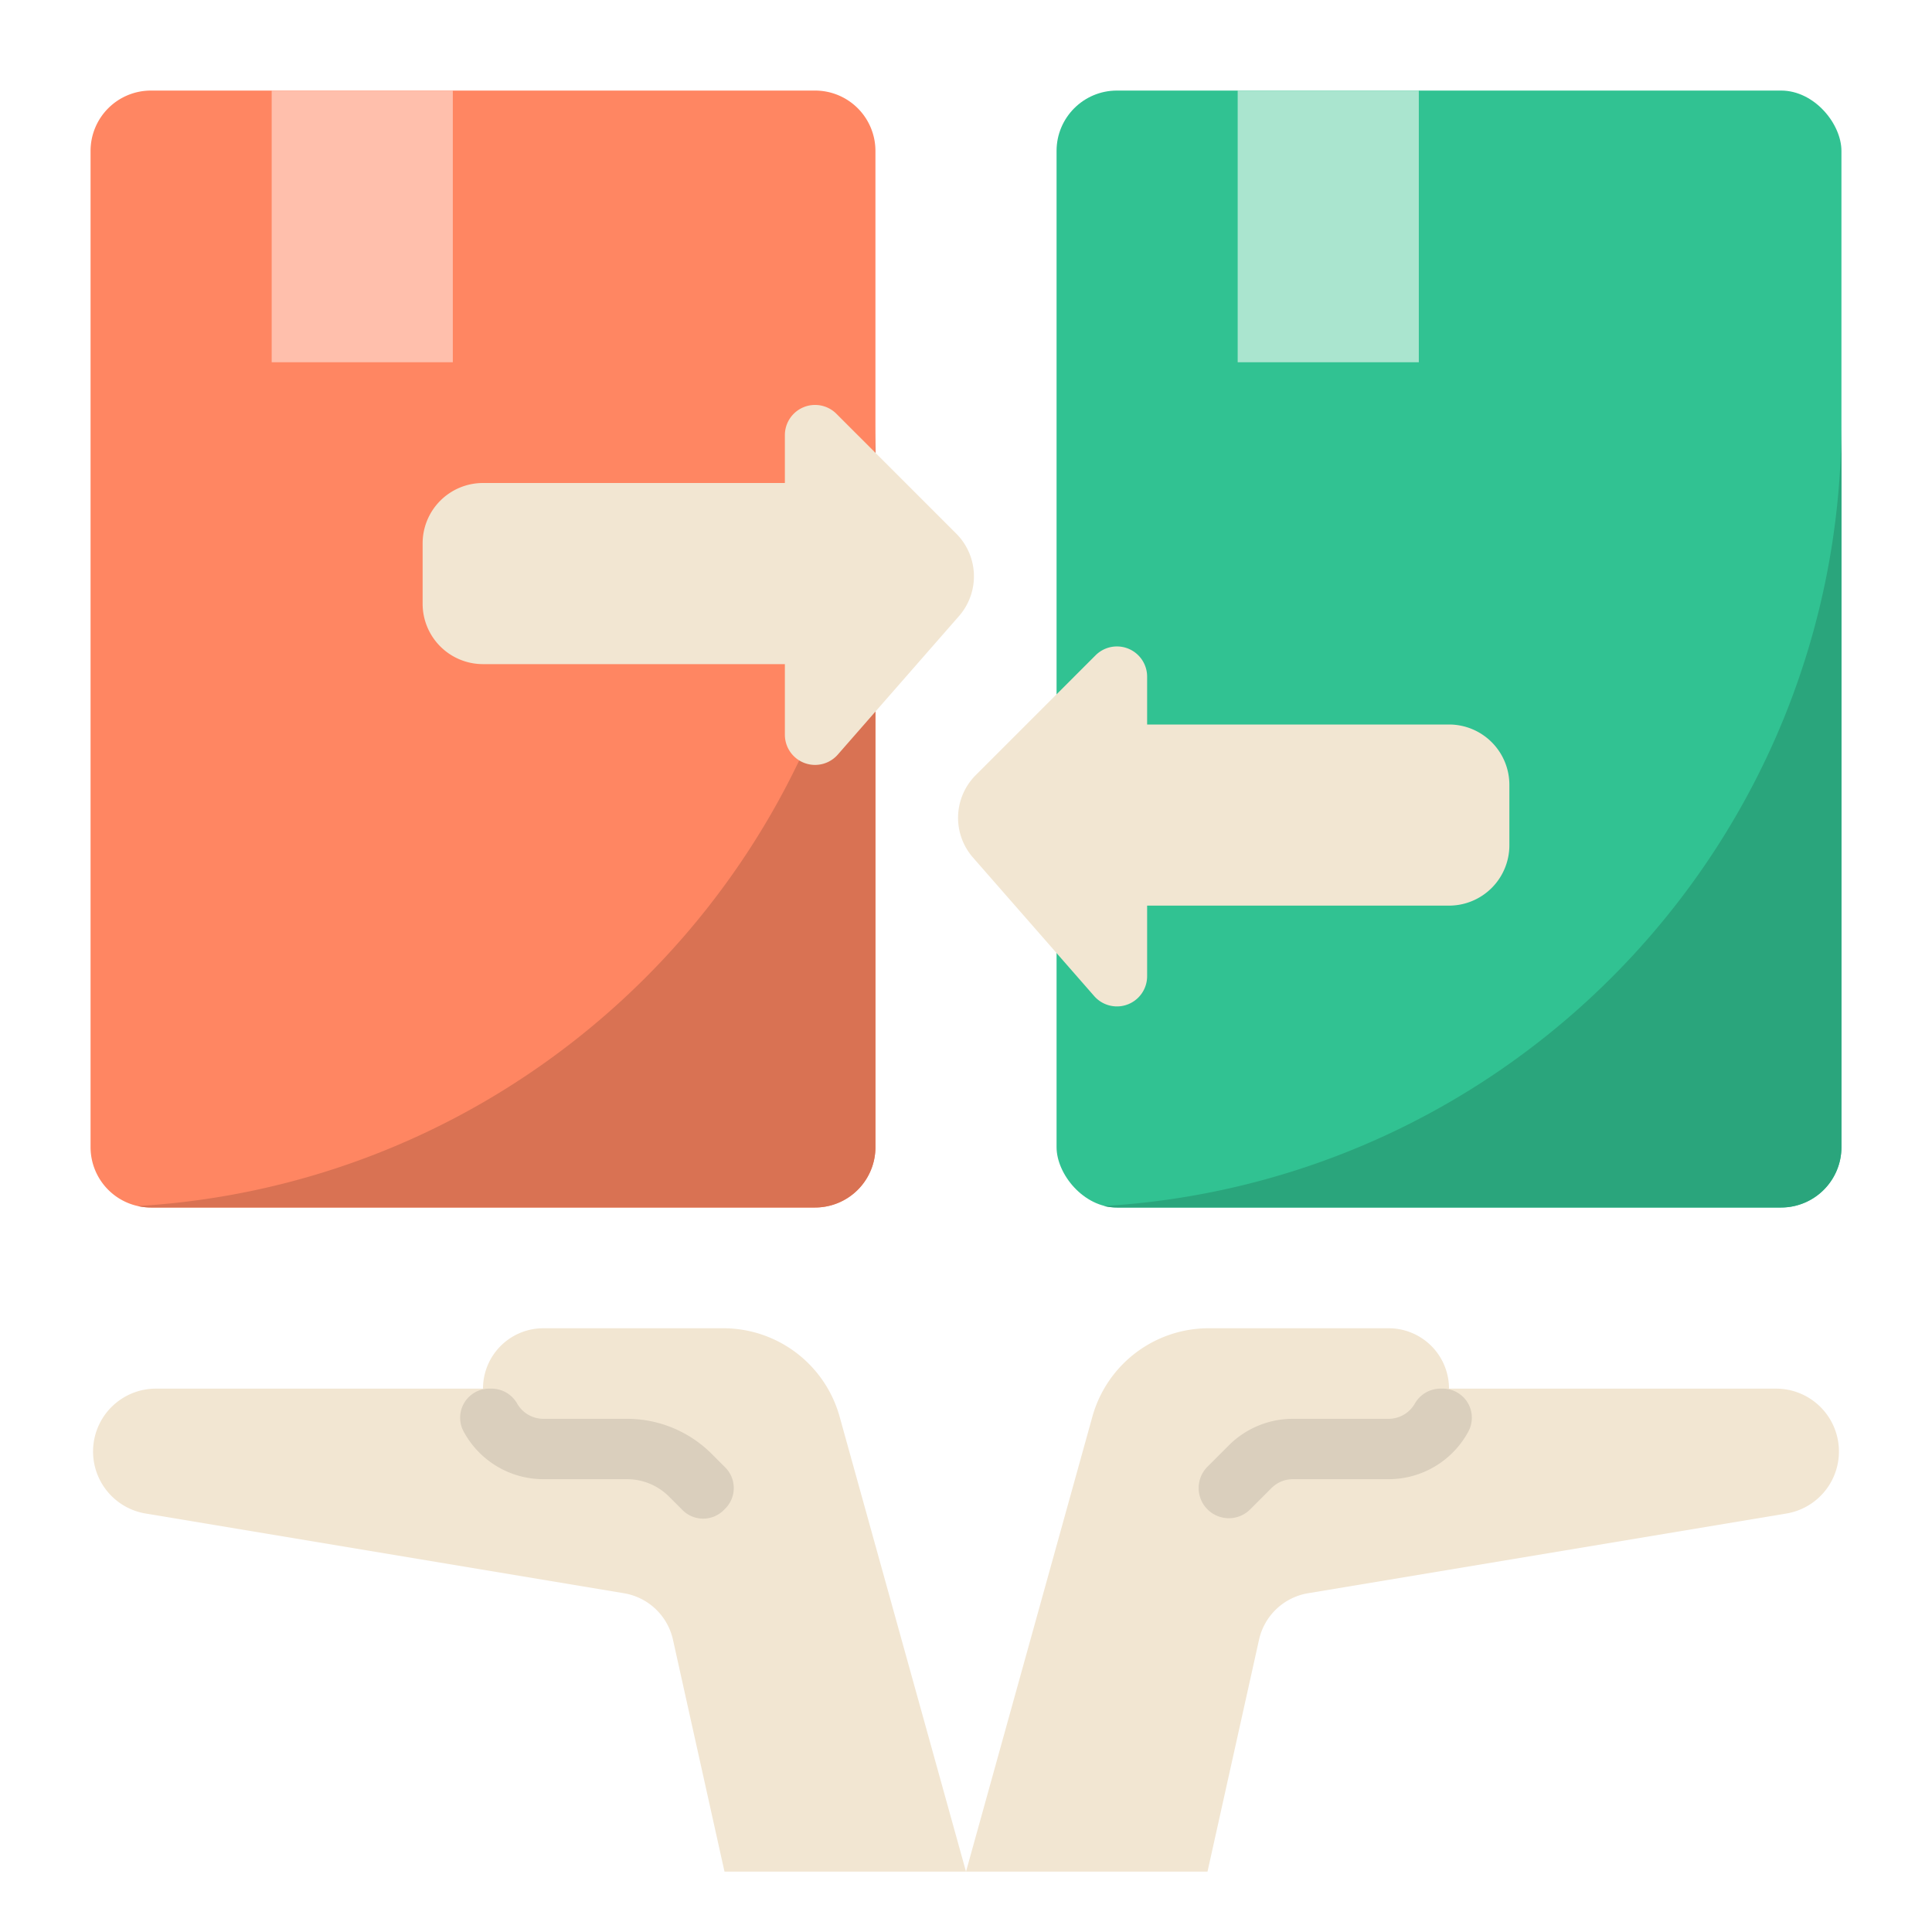 <svg xmlns="http://www.w3.org/2000/svg"  viewBox="0 0 512 512" width="64px" height="64px"><g data-name="/ FLAT"><rect width="208" height="296" x="280" y="24" fill="#31c292" rx="16"/><path fill="#ff8662" d="M216,24H40A16,16,0,0,0,24,40V304a16,16,0,0,0,16,16H216a16,16,0,0,0,16-16V40A16,16,0,0,0,216,24Z"/><path fill="#f2e6d2" d="M222.51,375.435A32,32,0,0,0,191.677,352H144a16,16,0,0,0-16,16V368H41.324a16.662,16.662,0,0,0-13.33,26.659v0A16.662,16.662,0,0,0,38.585,401.097l126.768,21.128a16,16,0,0,1,12.989,12.311L192,496h64Z"/><rect width="48" height="72" x="72" y="24" fill="#ffbfac"/><path fill="#f2e6d2" d="M470.676,368H384v-0A16,16,0,0,0,368,352H320.323a32,32,0,0,0-30.833,23.435L256,496h64l13.658-61.463A16,16,0,0,1,346.647,422.225l126.768-21.128a16.662,16.662,0,0,0,10.59-6.438v-0A16.662,16.662,0,0,0,470.676,368Z"/><rect width="48" height="72" x="328" y="24" fill="#aae5cf"/><path fill="#f2e6d2" d="M290.343,173.657l-31.759,31.759a16,16,0,0,0-.728,21.85l32.122,36.711A8,8,0,0,0,304,258.708V240h80a16,16,0,0,0,16-16V208a16,16,0,0,0-16-16H304V179.314A8,8,0,0,0,290.343,173.657Z"/><path fill="#dacfbd" d="M180.878,400.192l-3.585-3.585A15.729,15.729,0,0,0,166.171,392H144a24.023,24.023,0,0,1-21.192-12.743A7.712,7.712,0,0,1,129.688,368h.702a7.833,7.833,0,0,1,6.704,4.035A8.005,8.005,0,0,0,144,376h22.172a31.728,31.728,0,0,1,22.435,9.293l3.585,3.585A7.728,7.728,0,0,1,192.192,399.808l-.384.384A7.728,7.728,0,0,1,180.878,400.192Z"/><path fill="#dacfbd" d="M320,400h0A8,8,0,0,1,320,388.686l5.657-5.657A24,24,0,0,1,342.627,376H368a8.005,8.005,0,0,0,6.906-3.965A7.833,7.833,0,0,1,381.611,368h.702a7.712,7.712,0,0,1,6.88,11.257A24.023,24.023,0,0,1,368,392H342.627a7.998,7.998,0,0,0-5.656,2.343L331.314,400A8,8,0,0,1,320,400Z"/><path fill="#2aa57c" d="M292.536,319.613A16.025,16.025,0,0,0,296,320H472a16,16,0,0,0,16-16V112C488,222.665,401.572,313.13,292.536,319.613Z"/><path fill="#d97253" d="M36.536,319.613A16.026,16.026,0,0,0,40,320H216a16,16,0,0,0,16-16V112C232,222.665,145.572,313.129,36.536,319.613Z"/><path fill="#f2e6d2" d="M221.657,109.657l31.759,31.759a16,16,0,0,1,.728,21.85l-32.122,36.711A8,8,0,0,1,208,194.708V176H128a16,16,0,0,1-16-16V144a16,16,0,0,1,16-16h80V115.314A8,8,0,0,1,221.657,109.657Z"/></g></svg>
